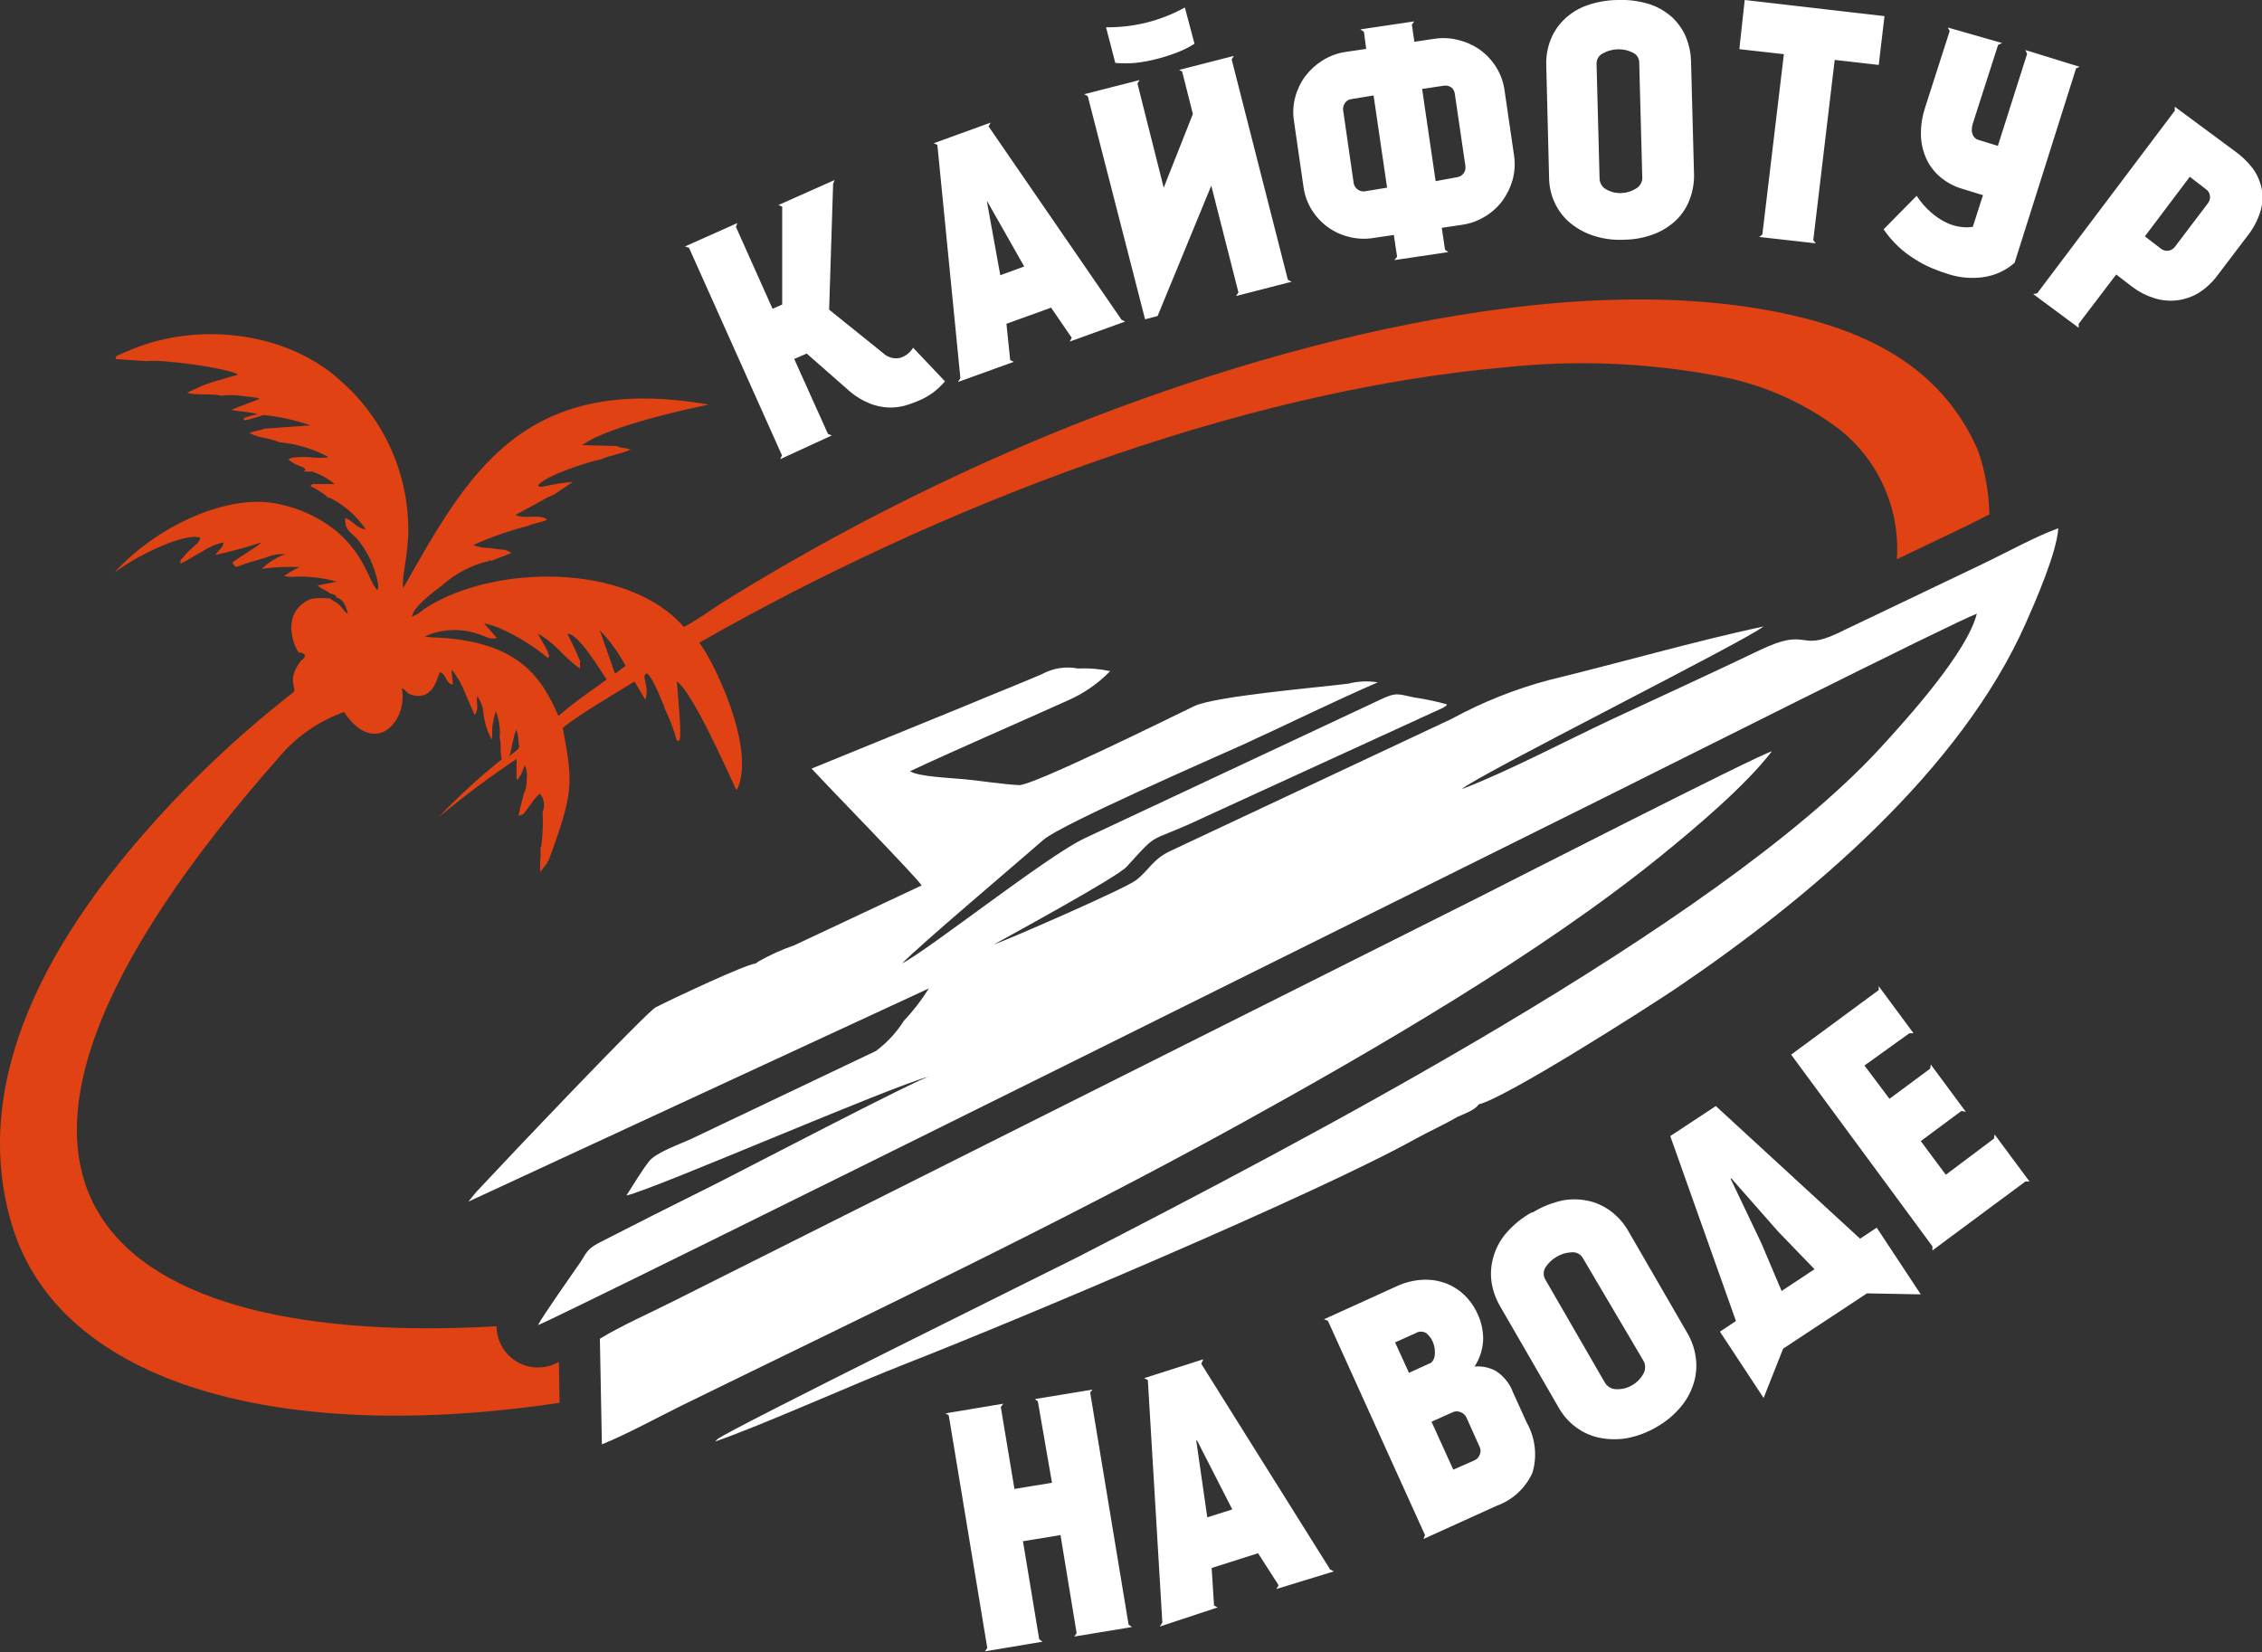 <?xml version="1.0" encoding="UTF-8"?> <svg xmlns="http://www.w3.org/2000/svg" width="1458" height="1065" viewBox="0 0 1458 1065" fill="none"><rect x="0" y="0" width="1458" height="1065" fill="#333333" stroke="none"/> <g clip-path="url(#clip0)"> <path fill-rule="evenodd" clip-rule="evenodd" d="M332.704 470.761C330.93 473.907 329.559 484.714 328.187 487.699C330.93 484.956 333.511 483.827 334.317 482.295C335.124 480.762 334.317 480.52 334.317 479.794C334.335 476.736 333.901 473.692 333.027 470.761H332.704ZM403.277 429.304C398.81 420.877 393.191 413.113 386.582 406.237L396.341 434.144C398.115 433.337 400.051 431.321 403.277 429.304ZM359.885 461.566C372.144 450.92 385.694 442.128 391.018 438.015C387.469 433.014 373.032 408.334 365.692 408.495L371.015 419.384L373.838 425.997V430.434C373.861 430.594 373.861 430.757 373.838 430.917C364.401 424.868 357.143 413.657 346.657 408.495L352.303 418.416L353.997 422.771L353.19 424.223C343.941 416.481 333.651 410.074 322.622 405.189C319.234 403.697 315.69 402.588 312.056 401.882L320.364 411.318H319.88C315.847 412.689 311.814 409.625 307.62 408.495C296.507 404.812 284.414 405.445 273.745 410.27L277.859 410.834C336.334 412.447 349.803 439.064 359.965 461.486L359.885 461.566ZM215.351 241.943C230.255 253.903 242.289 269.052 250.566 286.276C258.843 303.501 263.153 322.361 263.18 341.471C263.18 358.086 258.582 372.765 259.873 379.137C301.249 306.144 336.656 239.926 456.832 260.816C456.832 260.816 393.195 273.479 375.209 286.948L397.47 287.513C398.864 288.254 400.409 288.667 401.987 288.723C403.537 288.987 405.072 289.337 406.584 289.771C399.809 292.836 393.357 293.401 387.469 296.062C379.081 297.675 351.9 306.467 346.819 312.758C347.867 314.048 347.383 314.129 352.142 313.242C357.774 311.98 363.487 311.117 369.241 310.661L357.223 318.726L352.626 320.823L332.301 331.954C338.269 335.019 348.432 330.986 352.626 335.019C347.867 337.196 344.56 337.035 340.286 339.051C328.218 342.069 316.448 346.173 305.12 351.311C308.388 352.671 311.905 353.33 315.444 353.247C318.781 353.83 322.146 354.233 325.526 354.457L329.8 356.312C324.397 358.893 321.735 359.296 316.573 361.635C315.686 361.07 317.138 360.425 314.96 361.635C303.921 364.281 293.7 369.598 285.198 377.121C278.504 382.282 266.728 390.913 265.438 397.526C268.398 396.344 271.128 394.651 273.503 392.526C317.702 363.49 404.568 362.522 440.782 404.14C448.363 400.349 458.606 392.929 466.269 388.009C529.737 348.615 596.152 314.18 664.922 285.013C806.552 225.167 1008.19 169.353 1155.95 203.39C1208.54 215.488 1252.74 239.523 1274.92 290.336C1279.52 303.628 1282 317.565 1282.26 331.631L1280.48 332.518L1267.66 338.971L1222.65 360.506C1223.76 344.283 1220.83 328.039 1214.11 313.23C1207.4 298.422 1197.11 285.511 1184.18 275.657C1160.79 258.364 1133.65 246.815 1104.98 241.943C1060.21 233.68 1014.49 231.968 969.233 236.862C796.147 252.347 603.785 327.034 450.702 414.303C459.252 424.788 488.046 482.94 474.899 509.395L473.689 507.298C467.317 493.586 446.266 446.323 436.346 439.225C436.346 443.016 439.814 474.391 437.878 477.455H436.265C434.268 470.141 431.567 463.037 428.2 456.243C428.2 456.243 428.2 455.517 428.2 455.598C426.183 451.323 420.618 435.676 416.585 433.982C414.408 436.402 415.698 436.644 416.585 442.935C417.13 445.631 416.906 448.426 415.94 451.001L408.923 439.306C397.712 446.403 374.564 459.711 362.708 469.148C369.402 504.878 369.967 510.282 353.513 554.965C352.465 555.449 352.545 554.965 352.948 556.013C351.335 558.03 350.045 559.885 348.351 562.062C348.001 559.385 348.001 556.674 348.351 553.997C348.501 551.472 348.501 548.94 348.351 546.415L348.916 545.367C349.839 538.147 350.109 530.858 349.722 523.59C350.566 521.624 350.855 519.463 350.556 517.344C350.258 515.225 349.383 513.229 348.029 511.572C345.721 513.483 343.757 515.775 342.221 518.347C341.044 519.721 339.966 521.176 338.995 522.703C336.656 525.768 337.624 524.639 334.237 525.848C335.043 521.332 336.495 516.331 337.624 511.734C338.904 508.983 339.538 505.976 339.479 502.942C339.941 499.646 339.552 496.287 338.35 493.183L336.011 498.91L333.591 502.7L332.946 501.813C332.946 495.845 332.946 494.312 332.946 489.231C315.542 500.859 298.769 513.405 282.698 526.816C295.424 513.417 309.061 500.913 323.509 489.392C321.896 484.634 323.509 480.682 322.058 475.52C322.597 469.702 321.74 463.84 319.557 458.421C318.805 460.826 318.212 463.277 317.783 465.76C316.654 470.761 317.783 474.39 316.896 476.649C314.763 472.793 313.24 468.63 312.379 464.309C311.813 461.813 311.435 459.279 311.25 456.727C310.493 453.857 309.266 451.132 307.62 448.662C306.733 453.662 309.072 456.727 305.927 460.84L299.797 446.806C297.719 441.296 294.779 436.15 291.086 431.563C291.071 433.895 291.314 436.221 291.812 438.499V441.322C287.457 440.677 287.618 434.789 283.747 433.256C281.972 434.628 280.52 451.243 266.486 448.258C261.808 447.29 262.454 445.113 258.985 443.58C263.26 464.712 241.725 488.908 221.723 458.985C207.517 464.04 194.679 472.323 184.218 483.182C-75.571 774.266 79.528 868.955 320.041 854.921C320.064 860.017 321.541 865.001 324.299 869.287C327.056 873.573 330.979 876.984 335.608 879.117C341.649 881.832 348.47 882.262 354.804 880.327L356.255 879.763C357.306 879.373 358.33 878.915 359.32 878.391L360.207 877.988L360.691 904.282C179.782 931.301 39.765 891.941 8.229 791.365C-10.725 730.873 -1.772 648.767 86.545 544.56C117.36 508.246 151.849 475.217 189.461 446C190.993 442.774 184.702 437.934 194.058 425.836C196.317 424.062 195.994 424.626 196.559 422.287C194.945 420.674 194.945 420.755 192.445 420.594C187.364 412.528 185.186 399.22 192.445 391.558C199.704 383.896 205.108 385.67 212.689 385.751C214.867 387.606 216.48 387.928 218.658 389.864C220.836 391.8 221.481 394.058 224.304 395.752C222.933 390.509 221.078 385.67 216.238 385.105C217.126 384.218 217.69 385.105 215.593 383.492C214.752 383.006 213.817 382.703 212.851 382.605C210.189 380.347 206.721 379.54 204.785 377.363L217.045 374.943C207.476 372.263 197.522 371.227 187.606 371.878L183.008 371.394C186.153 369.149 189.501 367.204 193.01 365.587C184.929 365.225 176.832 365.576 168.813 366.635C173.097 362.452 178.245 359.259 183.896 357.279C179.819 356.948 175.722 357.612 171.959 359.215C168.813 360.264 165.829 361.07 162.361 362.038C158.893 363.006 154.295 364.7 152.36 365.506C151.767 365.218 151.24 364.812 150.81 364.312C150.38 363.813 150.056 363.231 149.859 362.603C153.731 359.457 165.99 352.359 168.571 349.617C158.852 352.821 148.972 355.513 138.971 357.683C140.503 354.698 144.375 352.763 143.891 349.617C139.18 350.734 134.702 352.673 130.663 355.344C126.147 357.763 121.872 360.667 116.307 363.409C116.307 361.232 116.307 363.409 116.307 361.151C118.807 358.812 119.936 356.634 123.243 353.731C126.55 350.827 128.324 349.859 129.131 346.633C120.501 343.245 91.062 356.07 73.64 369.216C101.87 338.003 148.891 317.436 180.428 325.098C193.459 327.853 205.684 333.565 216.158 341.794C235.434 357.925 237.37 374.056 243.096 380.427C243.742 379.056 244.064 379.137 243.58 375.749C241.549 365.216 236.888 355.366 230.03 347.117C224.868 342.358 221.965 340.584 222.529 333.889C228.095 335.987 229.304 340.342 235.837 341.31C229.961 332.669 221.999 325.65 212.689 320.904H211.722C208.242 317.883 204.361 315.358 200.188 313.403L201.236 312.032H215.754C211.415 308.485 206.469 305.752 201.156 303.966C198.414 303.966 198.333 304.45 195.591 303.483L197.123 302.837C195.51 300.821 193.978 300.902 191.639 299.772C189.48 298.935 187.527 297.642 185.912 295.982L188.009 295.094C191.914 294.598 195.855 294.463 199.785 294.691C203.792 295.336 207.876 295.336 211.883 294.691C202.363 289.535 191.921 286.301 181.153 285.174H180.266C177.003 283.814 173.593 282.839 170.104 282.27C166.867 281.653 163.723 280.623 160.748 279.205C164.619 277.431 168.168 277.512 170.023 276.382L200.107 274.205C190.322 270.799 180.171 268.552 169.862 267.51C165.956 268.905 161.97 270.064 157.925 270.979C155.908 269.365 157.199 270.333 157.28 269.527C160.055 268.331 162.989 267.543 165.99 267.188C162.845 265.494 153.247 265.413 149.133 264.123L167.442 257.106C166.931 256.829 166.39 256.613 165.829 256.461L155.183 255.09C150.978 254.564 146.724 254.564 142.52 255.09C136.713 253.396 126.389 255.09 120.582 253.154L129.292 249.121C133.083 247.427 134.938 247.185 137.358 246.137L153.489 241.54C147.762 237.265 102.515 231.296 94.772 232.829L74.447 231.458C75.092 228.796 74.044 229.925 82.028 226.457C123.969 207.826 179.46 212.665 215.351 241.781" fill="#E14213"></path> <path d="M609.108 245.827C606.868 248.453 604.354 250.833 601.607 252.924C598.928 254.91 596.033 256.588 592.977 257.925C589.73 259.36 586.388 260.573 582.976 261.554C579.503 262.46 575.915 262.84 572.33 262.683C568.462 262.475 564.651 261.659 561.038 260.264C556.492 258.479 552.248 256.003 548.456 252.924L519.985 227.921L511.919 231.389L533.696 279.782L536.196 280.669L502.886 295.994L504.015 293.494L444.088 159.687L441.507 158.88L475.302 143.798L474.334 146.218L497.966 199.047L504.176 196.304V133.151L501.757 132.184L537.971 116.053L537.003 118.472L534.422 199.611L569.184 227.598C570.587 228.947 572.295 229.937 574.163 230.485C576.03 231.032 578.002 231.121 579.911 230.744C583.544 229.756 586.643 227.381 588.541 224.13L609.108 245.827ZM677.504 198.321L648.71 208.725L651.13 232.115L653.469 233.244L617.496 246.23L619.029 243.729L604.188 93.389L601.849 92.34L638.547 79.032L637.176 81.452L722.912 206.144L725.251 207.273L689.521 220.178L690.812 217.759L677.504 198.321ZM636.128 129.925L644.758 177.431L660.163 171.785L636.37 129.845L636.128 129.925ZM712.911 17.573C730.669 17.82 748.184 13.427 763.724 4.829L769.934 28.219C766.364 30.466 762.582 32.357 758.643 33.865C754.322 35.528 749.905 36.929 745.415 38.059C740.914 39.236 736.331 40.072 731.704 40.56C727.437 40.916 723.147 40.916 718.88 40.56L712.911 17.573ZM760.014 45.076L795.26 36.043L793.889 38.301L830.103 180.335L832.523 181.625L796.712 190.82L798.244 188.481L780.742 119.682L746.141 203.725L738.076 205.822L701.136 62.014L698.877 60.723L734.527 51.609L733.156 53.868L750.093 120.973L768.886 73.467L761.949 46.044L760.014 45.076ZM975.927 100.406C976.666 105.606 976.337 110.903 974.959 115.972C973.581 120.847 971.341 125.436 968.345 129.522C965.29 133.571 961.484 136.994 957.134 139.604C952.608 142.384 947.555 144.196 942.294 144.927L929.309 146.863L931.406 160.977L933.503 162.51L898.74 167.672L900.515 165.494L898.418 151.46L885.271 153.396C879.898 154.284 874.397 154.009 869.14 152.589C864.252 151.365 859.65 149.201 855.59 146.218C851.541 143.203 848.093 139.455 845.427 135.168C842.686 130.689 840.901 125.691 840.185 120.489L834.055 78.145C833.226 72.957 833.501 67.653 834.862 62.578C836.17 57.692 838.386 53.095 841.395 49.028C844.492 44.996 848.29 41.554 852.606 38.866C857.104 36.074 862.128 34.235 867.366 33.462L880.593 31.526L879.141 20.477L876.802 18.944L911.564 13.782L910.032 15.879L911.645 26.929L924.631 24.993C929.851 24.189 935.182 24.491 940.278 25.88C945.265 27.102 949.974 29.264 954.15 32.252C958.229 35.259 961.704 39.008 964.393 43.302C967.159 47.747 968.972 52.718 969.717 57.9L975.927 100.406ZM894.062 120.973L885.352 61.53L871.076 63.869C870.25 63.962 869.454 64.234 868.743 64.666C868.033 65.098 867.425 65.679 866.962 66.369C865.935 67.759 865.5 69.499 865.752 71.209L872.527 117.988C872.783 119.637 873.682 121.116 875.028 122.102C875.697 122.616 876.464 122.989 877.282 123.197C878.101 123.405 878.953 123.444 879.786 123.312L894.062 120.973ZM938.906 114.278C939.778 114.189 940.622 113.921 941.385 113.49C942.148 113.06 942.815 112.477 943.342 111.778C943.851 111.121 944.22 110.367 944.428 109.563C944.636 108.759 944.678 107.921 944.552 107.1L937.697 60.32C937.48 58.821 936.736 57.449 935.6 56.449C934.901 55.929 934.107 55.555 933.262 55.347C932.417 55.14 931.539 55.103 930.68 55.239L916.646 57.336L925.356 116.779L938.906 114.278ZM1042.55 -0.01C1049.59 -0.302 1056.63 0.626 1063.36 2.732C1068.8 4.547 1073.8 7.488 1078.04 11.362C1081.82 14.981 1084.82 19.348 1086.83 24.187C1088.75 28.935 1089.82 33.987 1089.97 39.108L1091.91 112.584C1092.01 117.749 1091.16 122.888 1089.41 127.748C1087.69 132.68 1084.94 137.19 1081.34 140.975C1077.29 145.057 1072.46 148.292 1067.15 150.492C1060.69 153.099 1053.79 154.467 1046.82 154.525C1039.9 154.903 1032.97 153.945 1026.42 151.702C1020.88 149.831 1015.75 146.9 1011.33 143.072C1007.34 139.571 1004.15 135.252 1001.98 130.409C999.834 125.718 998.655 120.644 998.51 115.488L996.655 41.931C996.497 36.828 997.291 31.741 998.994 26.929C1000.71 21.997 1003.46 17.488 1007.06 13.701C1011.09 9.474 1015.99 6.172 1021.42 4.023C1028.17 1.456 1035.32 0.092 1042.55 -0.01ZM1056.58 40.318C1056.58 38.909 1056.16 37.533 1055.37 36.368C1054.58 35.203 1053.46 34.303 1052.15 33.785C1049.19 32.339 1045.92 31.647 1042.63 31.768C1039.35 31.87 1036.14 32.755 1033.27 34.349C1031.98 34.952 1030.89 35.924 1030.14 37.144C1029.39 38.363 1029.02 39.776 1029.08 41.205L1031.01 114.681C1030.97 116.234 1031.37 117.768 1032.17 119.098C1032.97 120.429 1034.14 121.5 1035.53 122.182C1038.42 123.824 1041.73 124.608 1045.05 124.441C1048.37 124.373 1051.6 123.397 1054.4 121.618C1055.82 120.839 1056.97 119.655 1057.7 118.217C1058.43 116.779 1058.72 115.154 1058.52 113.552L1056.58 40.318ZM1124.57 -0.01L1214.67 10.395L1210.96 41.85L1182.57 38.624L1168.77 154.848L1170.39 156.864L1133.93 152.751L1135.95 151.138L1149.82 34.914L1121.11 31.688L1124.57 -0.01ZM1338.15 44.108L1298.55 169.366C1292.77 174.496 1285.57 177.757 1277.9 178.722C1270.76 179.653 1263.5 179.048 1256.61 176.947C1252.72 175.779 1248.9 174.405 1245.15 172.834C1241.25 171.181 1237.49 169.184 1233.94 166.865C1230.18 164.539 1226.67 161.837 1223.46 158.8C1219.95 155.495 1216.81 151.817 1214.1 147.831L1235.39 126.215C1238.03 130.282 1241.23 133.949 1244.91 137.104C1247.8 139.657 1251.03 141.801 1254.51 143.475C1257.35 144.868 1260.4 145.794 1263.54 146.218C1266.21 146.638 1268.94 146.638 1271.61 146.218L1278.14 125.812L1265.56 121.94C1259.95 120.407 1254.74 117.653 1250.32 113.875C1246.42 110.491 1243.33 106.273 1241.28 101.535C1239.24 96.737 1238.17 91.584 1238.14 86.372C1238.09 80.901 1238.91 75.458 1240.56 70.241L1256.69 19.992L1255.48 17.734L1290.48 27.735L1287.9 28.945L1271.77 79.113C1271.21 80.746 1270.93 82.466 1270.96 84.194C1271.02 85.347 1271.32 86.475 1271.85 87.501C1272.27 88.286 1272.88 88.952 1273.62 89.436C1274.17 89.79 1274.77 90.061 1275.4 90.243L1287.74 94.034L1306.61 34.672L1305.48 32.252L1340.49 43.06L1338.15 44.108ZM1429.37 177.431C1425.97 182.082 1421.69 186.026 1416.79 189.045C1412.49 191.556 1407.7 193.123 1402.75 193.643C1397.89 194.171 1392.96 193.649 1388.32 192.11C1383.34 190.562 1378.67 188.16 1374.52 185.013L1364.04 176.947L1339.84 208.725V211.306L1310.48 189.529L1313.06 189.126L1401.79 71.37V68.789L1440.26 97.26C1444.63 100.323 1448.51 104.02 1451.79 108.229C1454.67 112.05 1456.68 116.455 1457.68 121.134C1458.63 126.031 1458.44 131.084 1457.11 135.894C1455.34 141.758 1452.46 147.232 1448.65 152.025L1429.37 177.431ZM1423.24 130.893C1423.74 130.234 1424.11 129.48 1424.32 128.677C1424.53 127.873 1424.57 127.036 1424.45 126.215C1424.36 125.378 1424.09 124.57 1423.65 123.847C1423.22 123.123 1422.64 122.501 1421.95 122.021L1411.46 113.956L1382.51 152.347L1392.99 160.413C1393.67 160.919 1394.44 161.287 1395.25 161.495C1396.07 161.702 1396.92 161.746 1397.75 161.623C1399.48 161.297 1401.01 160.314 1402.03 158.88L1423.24 130.893Z" fill="white"></path> <path fill-rule="evenodd" clip-rule="evenodd" d="M487.161 621.034C479.822 621.921 432.155 644.424 422.637 649.344C416.669 652.408 325.287 748.63 306.898 768.471L301.897 774.601L598.707 637.165C594.049 644.654 588.645 651.653 582.576 658.054C577.824 665.582 571.727 672.17 564.59 677.492L446.027 733.951C437.478 737.903 422.799 742.903 418.282 748.71C413.765 754.518 408.2 763.712 403.764 770.649C422.234 766.535 574.914 699.914 599.433 693.784C592.981 694.672 476.192 755.808 457.722 765.003C433.526 777.02 409.329 789.199 385.939 801.217C378.358 805.249 377.874 807.83 374.486 813.073C368.115 822.429 350.29 847.513 346.741 854.207C357.388 850.9 1009.89 526.103 1041.83 510.294C1062.23 500.212 1260 400.684 1274.19 395.603C1267.98 420.364 1229.91 462.627 1211.77 482.388C1105.79 597.321 837.365 736.854 694.525 810.411C683.637 815.977 469.901 921.554 462.481 927.684L460.949 929.216C489.42 919.538 550.395 892.115 584.754 878.726C653.23 852.029 848.334 769.842 912.455 734.112C920.521 729.595 931.409 724.756 939.313 719.997C943.588 718.142 951.089 715.4 953.025 711.932C970.769 707.738 1061.83 649.585 1080.3 637.165C1166.84 578.609 1263.79 496.422 1305.73 401.733C1311.54 388.667 1325.73 356.405 1326.7 340.516C1311.86 345.92 1293.63 356.001 1279.19 362.938L1184.18 408.346C1158.86 420.283 1166.12 403.83 1134.18 419.154C1102.24 434.479 1070.86 448.755 1038.44 463.918C1008.35 478.032 972.624 496.986 942.298 508.681C949.476 501.1 1127.8 411.895 1136.6 403.83C1091.03 413.67 1044.65 427.139 998.837 438.269C976.823 444.084 955.592 452.533 935.603 463.434L754.613 548.444C742.999 553.848 740.902 560.623 732.353 567.317C725.9 572.641 646.858 606.919 640.648 608.855C651.052 602.967 720.012 565.543 726.142 558.768C748.645 534.007 738.16 544.976 776.874 526.506L930.119 456.255C934.313 453.433 931.328 455.691 932.7 454.078C925.842 452.139 918.864 450.657 911.81 449.642C901.406 447.625 900.518 445.69 888.985 451.336L699.123 540.379C675.491 551.348 598.546 612.323 581.447 621.034C593.223 608.935 655.327 556.51 672.587 541.346C683.96 531.426 782.359 488.517 800.748 480.21C829.703 466.983 859.142 452.384 888.017 439.883C881.766 438.817 875.36 439.092 869.224 440.689C847.931 443.351 783.407 448.755 769.696 455.207C750.903 464.321 665.328 506.584 656.779 506.1C645.971 505.536 633.712 503.519 622.339 502.39C613.064 501.422 592.174 500.777 586.609 497.148C614.677 483.92 656.94 465.692 687.992 451.658C698.349 447.188 707.722 440.72 715.576 432.624C708.767 431.184 701.801 430.614 694.848 430.93C686.857 429.391 678.58 430.704 671.458 434.64C656.053 441.254 640.325 447.383 624.678 453.997L523.134 495.454C533.054 506.423 591.852 566.511 594.029 570.786L512.003 609.339C503.922 612.13 496.119 615.667 488.694 619.904L487.161 621.034ZM386.665 862.998L387.956 931.071C404.087 924.538 423.363 913.972 439.333 906.068C558.864 847.513 682.589 788.957 798.49 724.998C886.242 676.605 993.352 614.339 1070.14 552.074C1093.2 533.362 1125.06 506.504 1142.08 484.323C1133.05 486.662 966.897 571.511 953.267 578.367L434.01 838.802C419.492 846.142 399.651 854.933 386.665 862.998Z" fill="white"></path> <path d="M702.671 897.613L727.432 1047.23L729.61 1048.84L692.428 1054.97L693.96 1052.79L683.556 989.56L659.359 993.512L669.844 1056.75L672.022 1058.28L634.84 1064.49L636.372 1062.31L611.531 912.373L609.434 911.083L646.616 904.872L645.083 907.05L653.875 959.798L678.071 955.846L668.957 903.34L667.021 901.888L704.203 895.758L702.671 897.613ZM810.91 1001.25L780.987 1010.77L782.519 1034.97L784.858 1036.18L747.515 1048.52L749.209 1046.02L739.853 889.628L737.433 888.419L775.583 876.24L774.292 879.143L857.367 1011.74L859.787 1012.95L822.685 1024.32L824.137 1021.9L810.91 1001.25ZM771.066 928.665L778.164 978.107L794.295 973.026L771.55 928.504L771.066 928.665ZM900.114 829.218C905.188 826.84 910.656 825.418 916.245 825.024C921.272 824.663 926.32 825.322 931.086 826.96C935.738 828.583 939.997 831.166 943.587 834.541C947.354 838.102 950.37 842.38 952.459 847.123C953.533 849.425 954.371 851.83 954.96 854.302C955.58 856.948 955.931 859.65 956.008 862.367C956.004 865.477 955.57 868.571 954.718 871.562C953.765 874.875 952.324 878.028 950.443 880.918C955.13 880.495 959.839 881.448 963.993 883.66C969.205 886.961 973.175 891.896 975.285 897.694L984.076 917.051C986.821 921.907 988.564 927.265 989.201 932.806C989.838 938.348 989.357 943.961 987.786 949.313C985.56 954.247 982.363 958.682 978.386 962.354C974.409 966.026 969.734 968.86 964.638 970.687L917.536 992.06L918.504 989.56L855.915 851.398L853.415 850.43L900.114 829.218ZM908.18 884.95L922.536 878.417C923.294 877.654 923.891 876.747 924.292 875.75C924.694 874.753 924.892 873.685 924.875 872.61C925.02 870.044 924.578 867.479 923.585 865.109C922.675 862.865 921.203 860.893 919.31 859.383C918.283 858.739 917.095 858.397 915.882 858.397C914.67 858.397 913.482 858.739 912.454 859.383L899.227 865.351L908.18 884.95ZM950.282 941.409C951.083 941.083 951.806 940.591 952.404 939.966C953.002 939.34 953.461 938.595 953.75 937.779C954.106 936.994 954.291 936.142 954.291 935.279C954.291 934.417 954.106 933.564 953.75 932.779L945.12 913.583C944.321 912.04 942.966 910.858 941.329 910.276C940.577 909.954 939.768 909.789 938.95 909.789C938.132 909.789 937.322 909.954 936.57 910.276L922.698 916.487L936.732 947.377L950.282 941.409ZM987.544 781.793C993.734 777.93 1000.56 775.199 1007.71 773.727C1013.55 772.733 1019.55 772.98 1025.29 774.453C1030.48 775.851 1035.32 778.324 1039.49 781.712C1043.59 785.057 1047.03 789.132 1049.65 793.73L1087.72 859.544C1090.4 864.167 1092.18 869.258 1092.96 874.546C1093.79 879.931 1093.46 885.43 1091.99 890.677C1090.38 896.356 1087.64 901.65 1083.93 906.243C1079.46 911.761 1073.98 916.386 1067.8 919.874C1061.68 923.502 1054.96 925.989 1047.95 927.214C1042.03 928.131 1035.99 927.94 1030.13 926.649C1024.78 925.407 1019.74 923.042 1015.37 919.713C1011.12 916.468 1007.55 912.411 1004.89 907.776L966.816 841.881C964.167 837.321 962.364 832.321 961.493 827.121C960.636 821.742 960.938 816.242 962.38 810.99C963.883 805.244 966.637 799.901 970.445 795.343C975.248 789.689 981.042 784.96 987.544 781.389V781.793ZM1020.29 811.07C1019.58 809.782 1018.5 808.734 1017.2 808.059C1015.89 807.384 1014.41 807.113 1012.95 807.28C1009.59 807.392 1006.31 808.364 1003.43 810.103C1000.49 811.754 997.992 814.109 996.174 816.958C995.406 818.163 994.998 819.562 994.998 820.991C994.998 822.42 995.406 823.819 996.174 825.024L1034.24 890.919C1035.01 892.374 1036.18 893.58 1037.61 894.395C1039.03 895.209 1040.67 895.598 1042.31 895.516C1045.74 895.592 1049.12 894.697 1052.07 892.935C1055.01 891.255 1057.44 888.8 1059.09 885.838C1059.94 884.485 1060.39 882.92 1060.39 881.321C1060.39 879.722 1059.94 878.157 1059.09 876.804L1020.29 811.07ZM1238.06 834.38L1203.38 833.735L1149.34 869.384L1136.76 901.162L1108.61 858.415L1118.93 851.559L1076.59 732.351L1105.95 712.994L1198.94 798.488L1209.67 791.391L1238.06 834.38ZM1115.46 759.774L1135.3 801.392L1148.37 832.202L1169.58 818.168L1146.19 793.972L1115.95 759.613L1115.46 759.774ZM1154.5 679.845L1210.96 638.227V635.727L1233.38 666.053H1230.72L1201.76 686.862L1217.89 708.316L1244.11 688.878L1244.51 686.217L1267.09 716.704L1264.27 716.14L1238.06 735.577L1254.19 757.274L1285.24 733.964L1285.65 731.303L1308.15 761.629H1305.49L1245.56 806.07V803.408L1154.5 679.845Z" fill="white"></path> </g> <defs> <clipPath id="clip0"> <rect width="1458" height="1064.57" fill="white"></rect> </clipPath> </defs> </svg> 